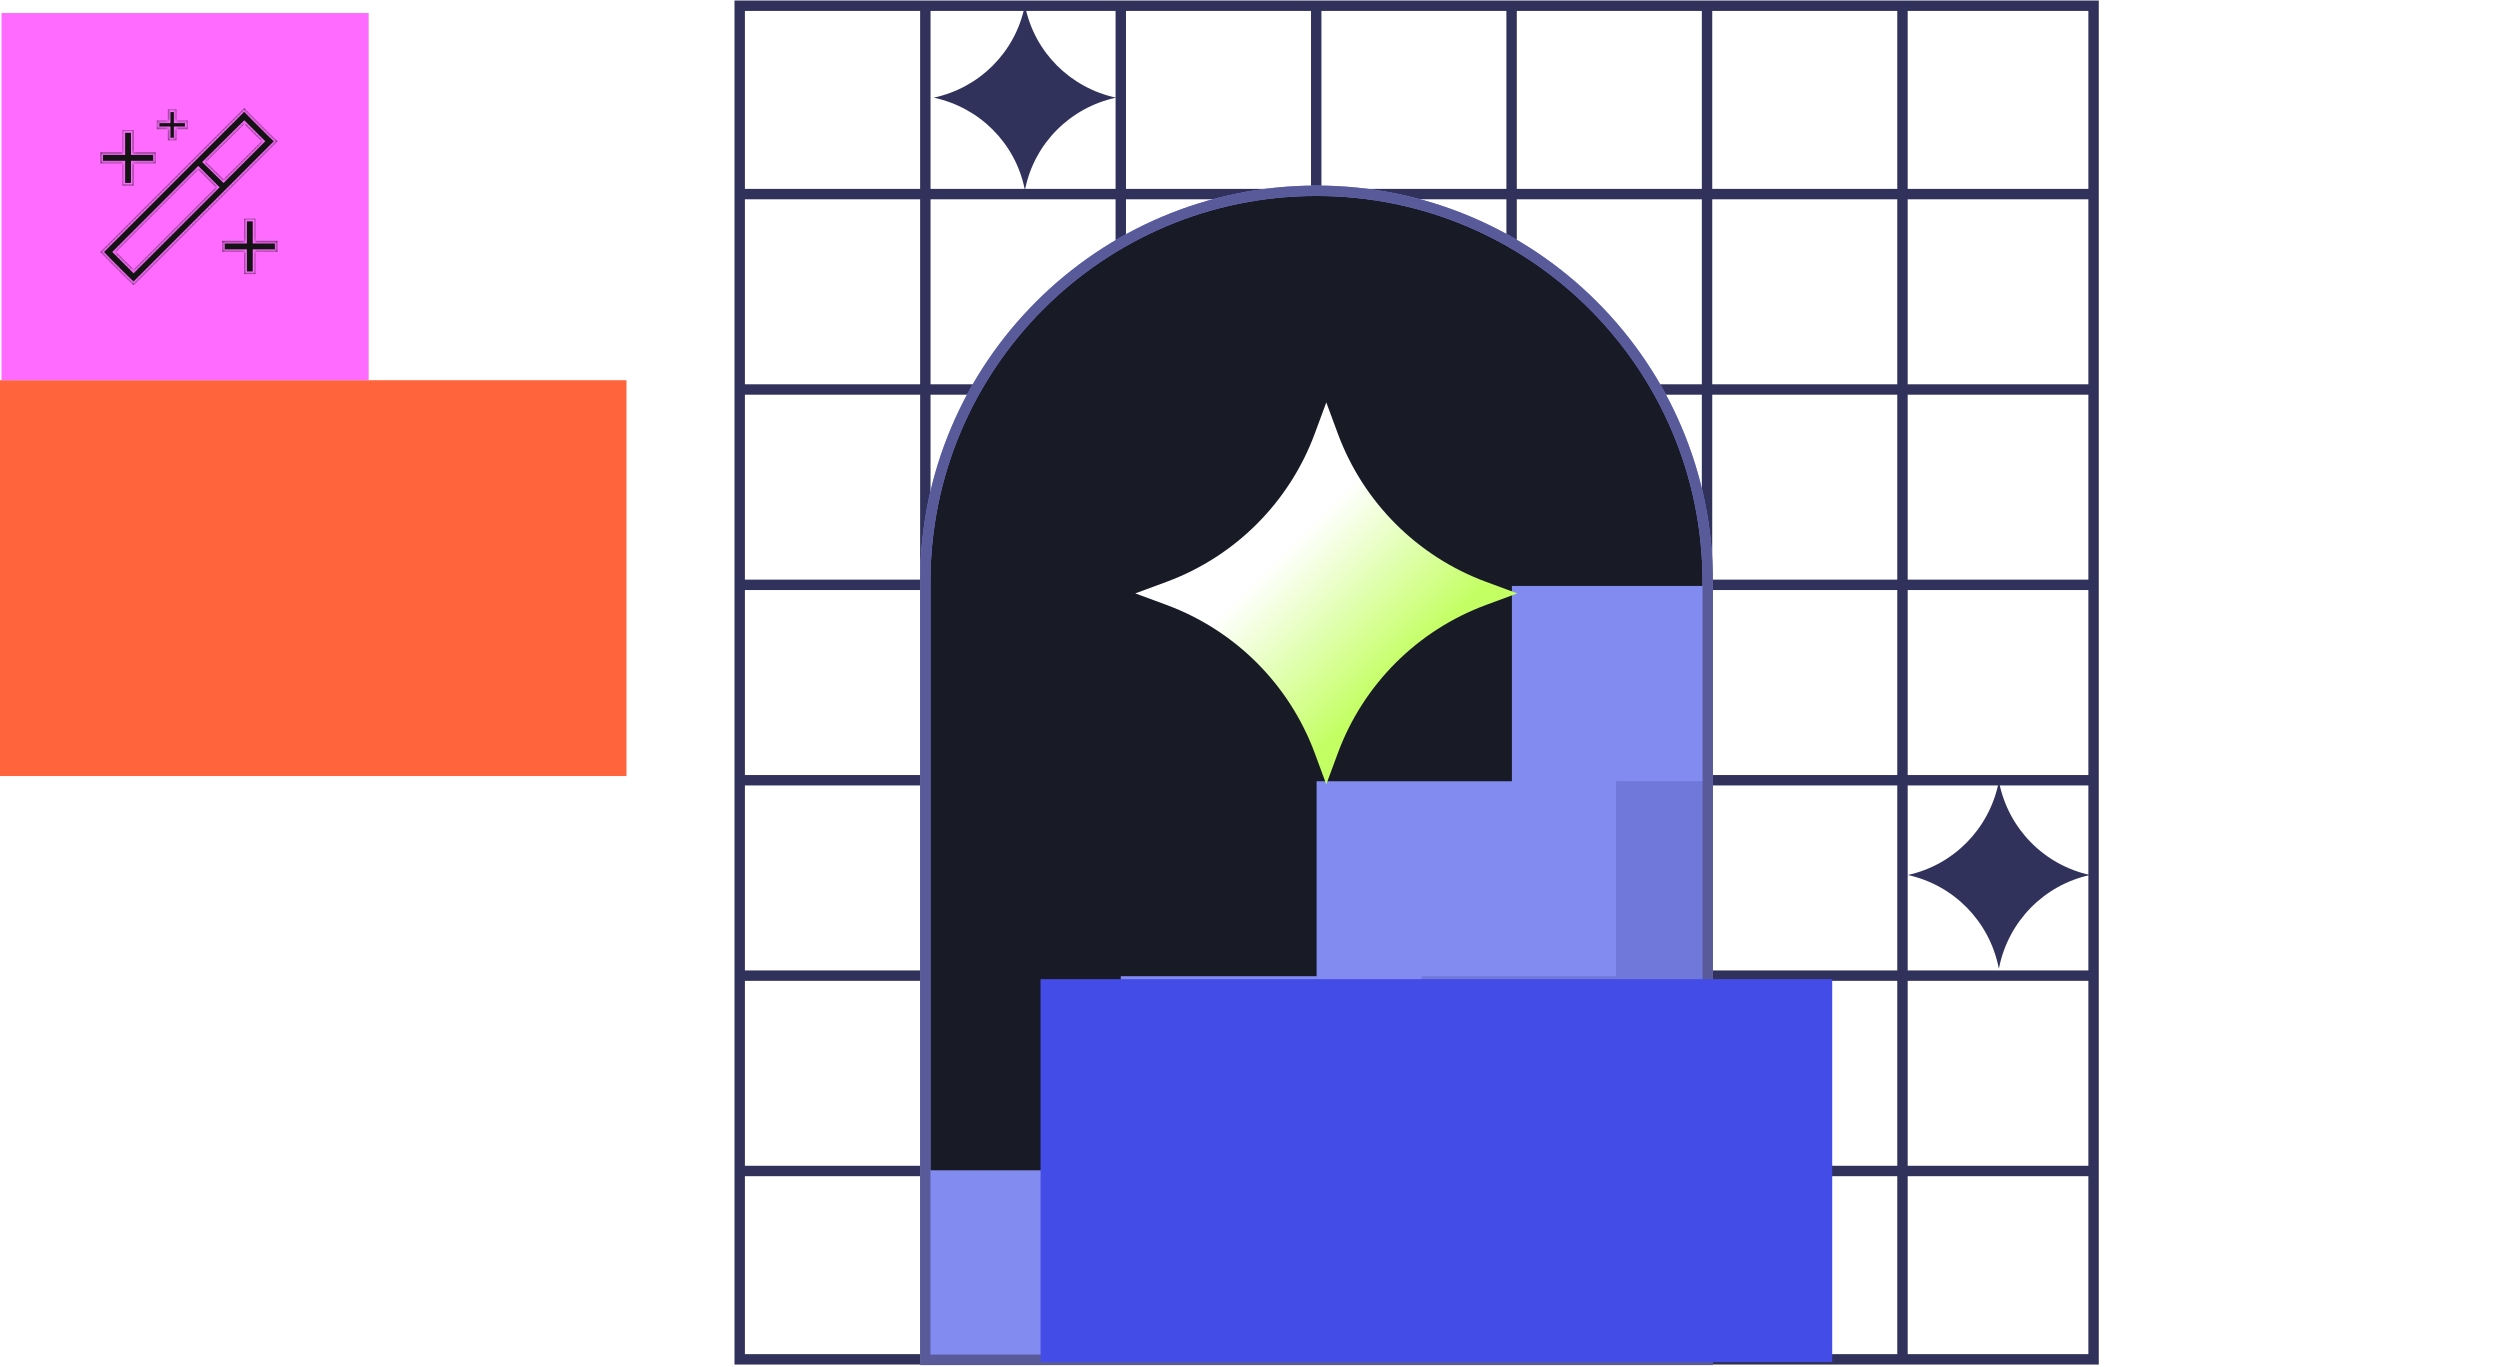 <svg width="960" height="525" viewBox="0 0 960 525" fill="none" xmlns="http://www.w3.org/2000/svg">
<path d="M393.57 73L393.429 72.372C389.803 54.918 376.141 41.27 358.57 37.5C376.141 33.73 389.803 20.047 393.429 2.628L393.57 2L393.711 2.628C397.338 20.082 411 33.73 428.57 37.5C411 41.27 397.338 54.953 393.711 72.372L393.57 73Z" fill="#31325C"/>
<path d="M803.932 2.199H284.044V521.99H803.932V2.199Z" stroke="#31325C" stroke-width="4" stroke-miterlimit="10"/>
<path d="M355.328 2.199V521.99" stroke="#31325C" stroke-width="4" stroke-miterlimit="10"/>
<path d="M430.379 2.199V521.99" stroke="#31325C" stroke-width="4" stroke-miterlimit="10"/>
<path d="M505.429 2.199V521.99" stroke="#31325C" stroke-width="4" stroke-miterlimit="10"/>
<path d="M580.452 2.199V521.99" stroke="#31325C" stroke-width="4" stroke-miterlimit="10"/>
<path d="M655.503 2.199V521.99" stroke="#31325C" stroke-width="4" stroke-miterlimit="10"/>
<path d="M730.553 2.199V521.99" stroke="#31325C" stroke-width="4" stroke-miterlimit="10"/>
<path d="M802.898 74.531H282.983" stroke="#31325C" stroke-width="4" stroke-miterlimit="10"/>
<path d="M802.898 149.566H282.983" stroke="#31325C" stroke-width="4" stroke-miterlimit="10"/>
<path d="M802.898 224.576H282.983" stroke="#31325C" stroke-width="4" stroke-miterlimit="10"/>
<path d="M802.898 299.613H282.983" stroke="#31325C" stroke-width="4" stroke-miterlimit="10"/>
<path d="M802.898 374.648H282.983" stroke="#31325C" stroke-width="4" stroke-miterlimit="10"/>
<path d="M802.898 449.658H282.983" stroke="#31325C" stroke-width="4" stroke-miterlimit="10"/>
<path d="M767.57 372L767.433 371.345C763.796 353.673 750.139 339.824 732.57 336C750.139 332.176 763.796 318.327 767.433 300.655L767.57 300L767.708 300.655C771.345 318.327 785.002 332.176 802.57 336C785.002 339.824 771.345 353.673 767.708 371.345L767.57 372Z" fill="#31325C"/>
<g filter="url(#filter0_in_2570_5127)">
<rect x="424.57" y="298" width="283" height="152" transform="rotate(-180 424.57 298)" fill="#FF643C"/>
</g>
<path d="M505.482 73.258H505.614C588.488 73.258 655.767 140.525 655.767 223.383V522.175H355.302V223.383C355.302 140.525 422.582 73.258 505.455 73.258H505.482Z" fill="#181A26" stroke="#828BF0" stroke-width="4" stroke-miterlimit="10"/>
<g filter="url(#filter1_n_2570_5127)">
<path d="M655.927 449.393H355.249V522.175H655.927V449.393Z" fill="#828BF0"/>
<path d="M655.57 300H505.57V383H655.57V300Z" fill="#828BF0"/>
<path d="M655.927 374.861H430.379V449.632H655.927V374.861Z" fill="#828BF0"/>
<path d="M655.57 225H580.57V312H655.57V225Z" fill="#828BF0"/>
<mask id="mask0_2570_5127" style="mask-type:luminance" maskUnits="userSpaceOnUse" x="355" y="73" width="301" height="450">
<path d="M505.482 73.258H505.614C588.488 73.258 655.767 140.525 655.767 223.383V522.175H355.302V223.383C355.302 140.525 422.582 73.258 505.455 73.258H505.482Z" fill="white"/>
</mask>
<g mask="url(#mask0_2570_5127)">
<path d="M771.445 449.393H470.768V522.175H771.445V449.393Z" fill="#7079D9"/>
<path d="M771.57 300H620.57V383H771.57V300Z" fill="#7079D9"/>
<path d="M771.446 374.861H545.897V449.632H771.446V374.861Z" fill="#7079D9"/>
</g>
</g>
<g filter="url(#filter2_dn_2570_5127)">
<path d="M505.296 297.2L500.868 285.215C491.108 258.833 470.317 238.046 443.93 228.289L431.943 223.861L443.93 219.433C470.317 209.675 491.108 188.888 500.868 162.506L505.296 150.521L509.725 162.506C519.484 188.888 540.275 209.675 566.662 219.433L578.649 223.861L566.662 228.289C540.275 238.046 519.484 258.833 509.725 285.215L505.296 297.2Z" fill="url(#paint0_linear_2570_5127)"/>
</g>
<path d="M505.482 73.258H505.614C588.488 73.258 655.767 140.525 655.767 223.383V522.175H355.302V223.383C355.302 140.525 422.582 73.258 505.455 73.258H505.482Z" stroke="#595A99" stroke-width="4" stroke-miterlimit="10"/>
<g filter="url(#filter3_n_2570_5127)">
<g filter="url(#filter4_i_2570_5127)">
<rect x="655.57" y="376" width="304" height="147" fill="#444CE7"/>
</g>
</g>
<rect x="1.07" y="5.5" width="140" height="140" fill="#FF6BFF" stroke="#FF6BFF"/>
<mask id="path-30-inside-1_2570_5127" fill="white">
<path d="M54.226 106.578L51.304 109.5L48.25 106.578L41.476 99.805L38.554 96.75L41.476 93.828L90.75 44.555L93.805 41.5L96.726 44.555L103.5 51.328L106.555 54.25L103.5 57.305L54.226 106.578ZM100.445 54.25L93.805 47.609L79.062 62.219L85.836 68.859L100.445 54.25ZM51.304 103.523L82.914 71.914L76.141 65.141L44.531 96.75L51.304 103.523ZM67.773 42.031V43.625V46.281H70.43H72.023V49.602H70.43H67.773V52.125V53.852H64.453V52.125V49.602H61.929H60.203V46.281H61.929H64.453V43.625V42.031H67.773ZM51.304 52.125V58.5H57.679H59.804V62.75H57.679H51.304V69.125V71.25H47.054V69.125V62.75H40.679H38.554V58.5H40.679H47.054V52.125V50H51.304V52.125ZM98.055 86.125V92.5H104.43H106.555V96.75H104.43H98.055V103.125V105.25H93.805V103.125V96.75H87.43H85.305V92.5H87.43H93.805V86.125V84H98.055V86.125Z"/>
</mask>
<path d="M54.226 106.578L51.304 109.5L48.25 106.578L41.476 99.805L38.554 96.75L41.476 93.828L90.75 44.555L93.805 41.5L96.726 44.555L103.5 51.328L106.555 54.25L103.5 57.305L54.226 106.578ZM100.445 54.25L93.805 47.609L79.062 62.219L85.836 68.859L100.445 54.25ZM51.304 103.523L82.914 71.914L76.141 65.141L44.531 96.75L51.304 103.523ZM67.773 42.031V43.625V46.281H70.43H72.023V49.602H70.43H67.773V52.125V53.852H64.453V52.125V49.602H61.929H60.203V46.281H61.929H64.453V43.625V42.031H67.773ZM51.304 52.125V58.5H57.679H59.804V62.75H57.679H51.304V69.125V71.25H47.054V69.125V62.75H40.679H38.554V58.5H40.679H47.054V52.125V50H51.304V52.125ZM98.055 86.125V92.5H104.43H106.555V96.75H104.43H98.055V103.125V105.25H93.805V103.125V96.75H87.43H85.305V92.5H87.43H93.805V86.125V84H98.055V86.125Z" fill="#141414"/>
<path d="M51.304 109.5L50.613 110.223L51.32 110.899L52.012 110.207L51.304 109.5ZM48.25 106.578L47.543 107.285L47.551 107.293L47.559 107.301L48.25 106.578ZM41.476 99.805L40.754 100.496L40.761 100.504L40.769 100.512L41.476 99.805ZM38.554 96.75L37.847 96.043L37.156 96.734L37.832 97.441L38.554 96.75ZM93.805 41.5L94.527 40.809L93.82 40.07L93.097 40.793L93.805 41.5ZM96.726 44.555L96.004 45.246L96.011 45.254L96.019 45.262L96.726 44.555ZM103.5 51.328L102.793 52.035L102.801 52.043L102.809 52.051L103.5 51.328ZM106.555 54.25L107.262 54.957L107.985 54.234L107.246 53.527L106.555 54.25ZM100.445 54.25L101.152 54.957L101.859 54.25L101.152 53.543L100.445 54.25ZM93.805 47.609L94.512 46.902L93.808 46.198L93.101 46.899L93.805 47.609ZM79.062 62.219L78.358 61.508L77.638 62.223L78.362 62.933L79.062 62.219ZM85.836 68.859L85.136 69.573L85.843 70.267L86.543 69.567L85.836 68.859ZM51.304 103.523L50.597 104.231L51.304 104.938L52.012 104.231L51.304 103.523ZM82.914 71.914L83.621 72.621L84.328 71.914L83.621 71.207L82.914 71.914ZM76.141 65.141L76.848 64.433L76.141 63.726L75.433 64.433L76.141 65.141ZM44.531 96.75L43.824 96.043L43.117 96.75L43.824 97.457L44.531 96.75ZM67.773 42.031H68.773V41.031H67.773V42.031ZM67.773 46.281H66.773V47.281H67.773V46.281ZM72.023 46.281H73.023V45.281H72.023V46.281ZM72.023 49.602V50.602H73.023V49.602H72.023ZM67.773 49.602V48.602H66.773V49.602H67.773ZM67.773 53.852V54.852H68.773V53.852H67.773ZM64.453 53.852H63.453V54.852H64.453V53.852ZM64.453 49.602H65.453V48.602H64.453V49.602ZM60.203 49.602H59.203V50.602H60.203V49.602ZM60.203 46.281V45.281H59.203V46.281H60.203ZM64.453 46.281V47.281H65.453V46.281H64.453ZM64.453 42.031V41.031H63.453V42.031H64.453ZM51.304 58.5H50.304V59.5H51.304V58.5ZM59.804 58.5H60.804V57.5H59.804V58.5ZM59.804 62.75V63.75H60.804V62.75H59.804ZM51.304 62.75V61.75H50.304V62.75H51.304ZM51.304 71.25V72.25H52.304V71.25H51.304ZM47.054 71.25H46.054V72.25H47.054V71.25ZM47.054 62.75H48.054V61.75H47.054V62.75ZM38.554 62.75H37.554V63.75H38.554V62.75ZM38.554 58.5V57.5H37.554V58.5H38.554ZM47.054 58.5V59.5H48.054V58.5H47.054ZM47.054 50V49H46.054V50H47.054ZM51.304 50H52.304V49H51.304V50ZM98.055 92.5H97.055V93.5H98.055V92.5ZM106.555 92.5H107.555V91.5H106.555V92.5ZM106.555 96.75V97.75H107.555V96.75H106.555ZM98.055 96.75V95.75H97.055V96.75H98.055ZM98.055 105.25V106.25H99.055V105.25H98.055ZM93.805 105.25H92.805V106.25H93.805V105.25ZM93.805 96.75H94.805V95.75H93.805V96.75ZM85.305 96.75H84.305V97.75H85.305V96.75ZM85.305 92.5V91.5H84.305V92.5H85.305ZM93.805 92.5V93.5H94.805V92.5H93.805ZM93.805 84V83H92.805V84H93.805ZM98.055 84H99.055V83H98.055V84ZM54.226 106.578L53.519 105.871L50.597 108.793L51.304 109.5L52.012 110.207L54.934 107.285L54.226 106.578ZM51.304 109.5L51.996 108.777L48.941 105.855L48.25 106.578L47.559 107.301L50.613 110.223L51.304 109.5ZM48.25 106.578L48.957 105.871L42.184 99.098L41.476 99.805L40.769 100.512L47.543 107.285L48.25 106.578ZM41.476 99.805L42.199 99.114L39.277 96.059L38.554 96.75L37.832 97.441L40.754 100.496L41.476 99.805ZM38.554 96.75L39.262 97.457L42.184 94.535L41.476 93.828L40.769 93.121L37.847 96.043L38.554 96.75ZM41.476 93.828L42.184 94.535L91.457 45.262L90.75 44.555L90.043 43.848L40.769 93.121L41.476 93.828ZM90.75 44.555L91.457 45.262L94.512 42.207L93.805 41.5L93.097 40.793L90.043 43.848L90.75 44.555ZM93.805 41.5L93.082 42.191L96.004 45.246L96.726 44.555L97.449 43.864L94.527 40.809L93.805 41.5ZM96.726 44.555L96.019 45.262L102.793 52.035L103.5 51.328L104.207 50.621L97.433 43.848L96.726 44.555ZM103.5 51.328L102.809 52.051L105.863 54.973L106.555 54.25L107.246 53.527L104.191 50.605L103.5 51.328ZM106.555 54.25L105.847 53.543L102.793 56.598L103.5 57.305L104.207 58.012L107.262 54.957L106.555 54.25ZM103.5 57.305L102.793 56.598L53.519 105.871L54.226 106.578L54.934 107.285L104.207 58.012L103.5 57.305ZM100.445 54.25L101.152 53.543L94.512 46.902L93.805 47.609L93.097 48.316L99.738 54.957L100.445 54.25ZM93.805 47.609L93.101 46.899L78.358 61.508L79.062 62.219L79.766 62.929L94.508 48.32L93.805 47.609ZM79.062 62.219L78.362 62.933L85.136 69.573L85.836 68.859L86.536 68.145L79.762 61.505L79.062 62.219ZM85.836 68.859L86.543 69.567L101.152 54.957L100.445 54.25L99.738 53.543L85.129 68.152L85.836 68.859ZM51.304 103.523L52.012 104.231L83.621 72.621L82.914 71.914L82.207 71.207L50.597 102.816L51.304 103.523ZM82.914 71.914L83.621 71.207L76.848 64.433L76.141 65.141L75.433 65.848L82.207 72.621L82.914 71.914ZM76.141 65.141L75.433 64.433L43.824 96.043L44.531 96.75L45.238 97.457L76.848 65.848L76.141 65.141ZM44.531 96.75L43.824 97.457L50.597 104.231L51.304 103.523L52.012 102.816L45.238 96.043L44.531 96.75ZM67.773 42.031H66.773V43.625H67.773H68.773V42.031H67.773ZM67.773 43.625H66.773V46.281H67.773H68.773V43.625H67.773ZM67.773 46.281V47.281H70.43V46.281V45.281H67.773V46.281ZM70.43 46.281V47.281H72.023V46.281V45.281H70.43V46.281ZM72.023 46.281H71.023V49.602H72.023H73.023V46.281H72.023ZM72.023 49.602V48.602H70.43V49.602V50.602H72.023V49.602ZM70.43 49.602V48.602H67.773V49.602V50.602H70.43V49.602ZM67.773 49.602H66.773V52.125H67.773H68.773V49.602H67.773ZM67.773 52.125H66.773V53.852H67.773H68.773V52.125H67.773ZM67.773 53.852V52.852H64.453V53.852V54.852H67.773V53.852ZM64.453 53.852H65.453V52.125H64.453H63.453V53.852H64.453ZM64.453 52.125H65.453V49.602H64.453H63.453V52.125H64.453ZM64.453 49.602V48.602H61.929V49.602V50.602H64.453V49.602ZM61.929 49.602V48.602H60.203V49.602V50.602H61.929V49.602ZM60.203 49.602H61.203V46.281H60.203H59.203V49.602H60.203ZM60.203 46.281V47.281H61.929V46.281V45.281H60.203V46.281ZM61.929 46.281V47.281H64.453V46.281V45.281H61.929V46.281ZM64.453 46.281H65.453V43.625H64.453H63.453V46.281H64.453ZM64.453 43.625H65.453V42.031H64.453H63.453V43.625H64.453ZM64.453 42.031V43.031H67.773V42.031V41.031H64.453V42.031ZM51.304 52.125H50.304V58.5H51.304H52.304V52.125H51.304ZM51.304 58.5V59.5H57.679V58.5V57.5H51.304V58.5ZM57.679 58.5V59.5H59.804V58.5V57.5H57.679V58.5ZM59.804 58.5H58.804V62.75H59.804H60.804V58.5H59.804ZM59.804 62.75V61.75H57.679V62.75V63.75H59.804V62.75ZM57.679 62.75V61.75H51.304V62.75V63.75H57.679V62.75ZM51.304 62.75H50.304V69.125H51.304H52.304V62.75H51.304ZM51.304 69.125H50.304V71.25H51.304H52.304V69.125H51.304ZM51.304 71.25V70.25H47.054V71.25V72.25H51.304V71.25ZM47.054 71.25H48.054V69.125H47.054H46.054V71.25H47.054ZM47.054 69.125H48.054V62.75H47.054H46.054V69.125H47.054ZM47.054 62.75V61.75H40.679V62.75V63.75H47.054V62.75ZM40.679 62.75V61.75H38.554V62.75V63.75H40.679V62.75ZM38.554 62.75H39.554V58.5H38.554H37.554V62.75H38.554ZM38.554 58.5V59.5H40.679V58.5V57.5H38.554V58.5ZM40.679 58.5V59.5H47.054V58.5V57.5H40.679V58.5ZM47.054 58.5H48.054V52.125H47.054H46.054V58.5H47.054ZM47.054 52.125H48.054V50H47.054H46.054V52.125H47.054ZM47.054 50V51H51.304V50V49H47.054V50ZM51.304 50H50.304V52.125H51.304H52.304V50H51.304ZM98.055 86.125H97.055V92.5H98.055H99.055V86.125H98.055ZM98.055 92.5V93.5H104.43V92.5V91.5H98.055V92.5ZM104.43 92.5V93.5H106.555V92.5V91.5H104.43V92.5ZM106.555 92.5H105.555V96.75H106.555H107.555V92.5H106.555ZM106.555 96.75V95.75H104.43V96.75V97.75H106.555V96.75ZM104.43 96.75V95.75H98.055V96.75V97.75H104.43V96.75ZM98.055 96.75H97.055V103.125H98.055H99.055V96.75H98.055ZM98.055 103.125H97.055V105.25H98.055H99.055V103.125H98.055ZM98.055 105.25V104.25H93.805V105.25V106.25H98.055V105.25ZM93.805 105.25H94.805V103.125H93.805H92.805V105.25H93.805ZM93.805 103.125H94.805V96.75H93.805H92.805V103.125H93.805ZM93.805 96.75V95.75H87.43V96.75V97.75H93.805V96.75ZM87.43 96.75V95.75H85.305V96.75V97.75H87.43V96.75ZM85.305 96.75H86.305V92.5H85.305H84.305V96.75H85.305ZM85.305 92.5V93.5H87.43V92.5V91.5H85.305V92.5ZM87.43 92.5V93.5H93.805V92.5V91.5H87.43V92.5ZM93.805 92.5H94.805V86.125H93.805H92.805V92.5H93.805ZM93.805 86.125H94.805V84H93.805H92.805V86.125H93.805ZM93.805 84V85H98.055V84V83H93.805V84ZM98.055 84H97.055V86.125H98.055H99.055V84H98.055Z" fill="#FF6BFF" mask="url(#path-30-inside-1_2570_5127)"/>
<defs>
<filter id="filter0_in_2570_5127" x="97.57" y="146" width="327" height="152" filterUnits="userSpaceOnUse" color-interpolation-filters="sRGB">
<feFlood flood-opacity="0" result="BackgroundImageFix"/>
<feBlend mode="normal" in="SourceGraphic" in2="BackgroundImageFix" result="shape"/>
<feColorMatrix in="SourceAlpha" type="matrix" values="0 0 0 0 0 0 0 0 0 0 0 0 0 0 0 0 0 0 127 0" result="hardAlpha"/>
<feMorphology radius="48" operator="dilate" in="SourceAlpha" result="effect1_innerShadow_2570_5127"/>
<feOffset dx="-184"/>
<feGaussianBlur stdDeviation="46"/>
<feComposite in2="hardAlpha" operator="arithmetic" k2="-1" k3="1"/>
<feColorMatrix type="matrix" values="0 0 0 0 0.937 0 0 0 0 0.228 0 0 0 0 0.937 0 0 0 1 0"/>
<feBlend mode="normal" in2="shape" result="effect1_innerShadow_2570_5127"/>
<feTurbulence type="fractalNoise" baseFrequency="1 1" stitchTiles="stitch" numOctaves="3" result="noise" seed="8138" />
<feColorMatrix in="noise" type="luminanceToAlpha" result="alphaNoise" />
<feComponentTransfer in="alphaNoise" result="coloredNoise1">
<feFuncA type="discrete" tableValues="1 1 1 1 1 1 1 1 1 1 1 1 1 1 1 1 1 1 1 1 1 1 1 1 1 1 1 1 1 1 1 1 1 1 1 1 1 1 1 1 1 1 1 1 1 1 1 1 1 1 1 0 0 0 0 0 0 0 0 0 0 0 0 0 0 0 0 0 0 0 0 0 0 0 0 0 0 0 0 0 0 0 0 0 0 0 0 0 0 0 0 0 0 0 0 0 0 0 0 0 "/>
</feComponentTransfer>
<feComposite operator="in" in2="effect1_innerShadow_2570_5127" in="coloredNoise1" result="noise1Clipped" />
<feFlood flood-color="rgba(0, 0, 0, 0.15)" result="color1Flood" />
<feComposite operator="in" in2="noise1Clipped" in="color1Flood" result="color1" />
<feMerge result="effect2_noise_2570_5127">
<feMergeNode in="effect1_innerShadow_2570_5127" />
<feMergeNode in="color1" />
</feMerge>
</filter>
<filter id="filter1_n_2570_5127" x="355.249" y="225" width="300.678" height="297.176" filterUnits="userSpaceOnUse" color-interpolation-filters="sRGB">
<feFlood flood-opacity="0" result="BackgroundImageFix"/>
<feBlend mode="normal" in="SourceGraphic" in2="BackgroundImageFix" result="shape"/>
<feTurbulence type="fractalNoise" baseFrequency="1 1" stitchTiles="stitch" numOctaves="3" result="noise" seed="5226" />
<feColorMatrix in="noise" type="luminanceToAlpha" result="alphaNoise" />
<feComponentTransfer in="alphaNoise" result="coloredNoise1">
<feFuncA type="discrete" tableValues="1 1 1 1 1 1 1 1 1 1 1 1 1 1 1 1 1 1 1 1 1 1 1 1 1 1 1 1 1 1 1 1 1 1 1 1 1 1 1 1 1 1 1 1 1 1 1 1 1 1 1 0 0 0 0 0 0 0 0 0 0 0 0 0 0 0 0 0 0 0 0 0 0 0 0 0 0 0 0 0 0 0 0 0 0 0 0 0 0 0 0 0 0 0 0 0 0 0 0 0 "/>
</feComponentTransfer>
<feComposite operator="in" in2="shape" in="coloredNoise1" result="noise1Clipped" />
<feFlood flood-color="rgba(0, 0, 0, 0.15)" result="color1Flood" />
<feComposite operator="in" in2="noise1Clipped" in="color1Flood" result="color1" />
<feMerge result="effect1_noise_2570_5127">
<feMergeNode in="shape" />
<feMergeNode in="color1" />
</feMerge>
</filter>
<filter id="filter2_dn_2570_5127" x="405.943" y="124.521" width="206.706" height="206.678" filterUnits="userSpaceOnUse" color-interpolation-filters="sRGB">
<feFlood flood-opacity="0" result="BackgroundImageFix"/>
<feColorMatrix in="SourceAlpha" type="matrix" values="0 0 0 0 0 0 0 0 0 0 0 0 0 0 0 0 0 0 127 0" result="hardAlpha"/>
<feOffset dx="4" dy="4"/>
<feGaussianBlur stdDeviation="15"/>
<feComposite in2="hardAlpha" operator="out"/>
<feColorMatrix type="matrix" values="0 0 0 0 0.765 0 0 0 0 1 0 0 0 0 0.384 0 0 0 1 0"/>
<feBlend mode="normal" in2="BackgroundImageFix" result="effect1_dropShadow_2570_5127"/>
<feBlend mode="normal" in="SourceGraphic" in2="BackgroundImageFix" result="shape"/>
<feTurbulence type="fractalNoise" baseFrequency="1 1" stitchTiles="stitch" numOctaves="3" result="noise" seed="4882" />
<feColorMatrix in="noise" type="luminanceToAlpha" result="alphaNoise" />
<feComponentTransfer in="alphaNoise" result="coloredNoise1">
<feFuncA type="discrete" tableValues="1 1 1 1 1 1 1 1 1 1 1 1 1 1 1 1 1 1 1 1 1 1 1 1 1 1 1 1 1 1 1 1 1 1 1 1 1 1 1 1 1 1 1 1 1 1 1 1 1 1 1 0 0 0 0 0 0 0 0 0 0 0 0 0 0 0 0 0 0 0 0 0 0 0 0 0 0 0 0 0 0 0 0 0 0 0 0 0 0 0 0 0 0 0 0 0 0 0 0 0 "/>
</feComponentTransfer>
<feComposite operator="in" in2="shape" in="coloredNoise1" result="noise1Clipped" />
<feFlood flood-color="rgba(0, 0, 0, 0.1)" result="color1Flood" />
<feComposite operator="in" in2="noise1Clipped" in="color1Flood" result="color1" />
<feMerge result="effect2_noise_2570_5127">
<feMergeNode in="shape" />
<feMergeNode in="color1" />
</feMerge>
<feBlend mode="normal" in="effect2_noise_2570_5127" in2="effect1_dropShadow_2570_5127" result="effect2_noise_2570_5127"/>
</filter>
<filter id="filter3_n_2570_5127" x="655.57" y="376" width="304" height="147" filterUnits="userSpaceOnUse" color-interpolation-filters="sRGB">
<feFlood flood-opacity="0" result="BackgroundImageFix"/>
<feBlend mode="normal" in="SourceGraphic" in2="BackgroundImageFix" result="shape"/>
<feTurbulence type="fractalNoise" baseFrequency="1 1" stitchTiles="stitch" numOctaves="3" result="noise" seed="1216" />
<feColorMatrix in="noise" type="luminanceToAlpha" result="alphaNoise" />
<feComponentTransfer in="alphaNoise" result="coloredNoise1">
<feFuncA type="discrete" tableValues="1 1 1 1 1 1 1 1 1 1 1 1 1 1 1 1 1 1 1 1 1 1 1 1 1 1 1 1 1 1 1 1 1 1 1 1 1 1 1 1 1 1 1 1 1 1 1 1 1 1 1 0 0 0 0 0 0 0 0 0 0 0 0 0 0 0 0 0 0 0 0 0 0 0 0 0 0 0 0 0 0 0 0 0 0 0 0 0 0 0 0 0 0 0 0 0 0 0 0 0 "/>
</feComponentTransfer>
<feComposite operator="in" in2="shape" in="coloredNoise1" result="noise1Clipped" />
<feFlood flood-color="rgba(0, 0, 0, 0.15)" result="color1Flood" />
<feComposite operator="in" in2="noise1Clipped" in="color1Flood" result="color1" />
<feMerge result="effect1_noise_2570_5127">
<feMergeNode in="shape" />
<feMergeNode in="color1" />
</feMerge>
</filter>
<filter id="filter4_i_2570_5127" x="595.57" y="376" width="364" height="147" filterUnits="userSpaceOnUse" color-interpolation-filters="sRGB">
<feFlood flood-opacity="0" result="BackgroundImageFix"/>
<feBlend mode="normal" in="SourceGraphic" in2="BackgroundImageFix" result="shape"/>
<feColorMatrix in="SourceAlpha" type="matrix" values="0 0 0 0 0 0 0 0 0 0 0 0 0 0 0 0 0 0 127 0" result="hardAlpha"/>
<feMorphology radius="56" operator="dilate" in="SourceAlpha" result="effect1_innerShadow_2570_5127"/>
<feOffset dx="-256"/>
<feGaussianBlur stdDeviation="58"/>
<feComposite in2="hardAlpha" operator="arithmetic" k2="-1" k3="1"/>
<feColorMatrix type="matrix" values="0 0 0 0 0.204 0 0 0 0 0.827 0 0 0 0 0.6 0 0 0 1 0"/>
<feBlend mode="normal" in2="shape" result="effect1_innerShadow_2570_5127"/>
</filter>
<linearGradient id="paint0_linear_2570_5127" x1="465.851" y1="188.855" x2="538.474" y2="261.492" gradientUnits="userSpaceOnUse">
<stop offset="0.29" stop-color="white"/>
<stop offset="0.92" stop-color="#C3FF62"/>
</linearGradient>
</defs>
</svg>
